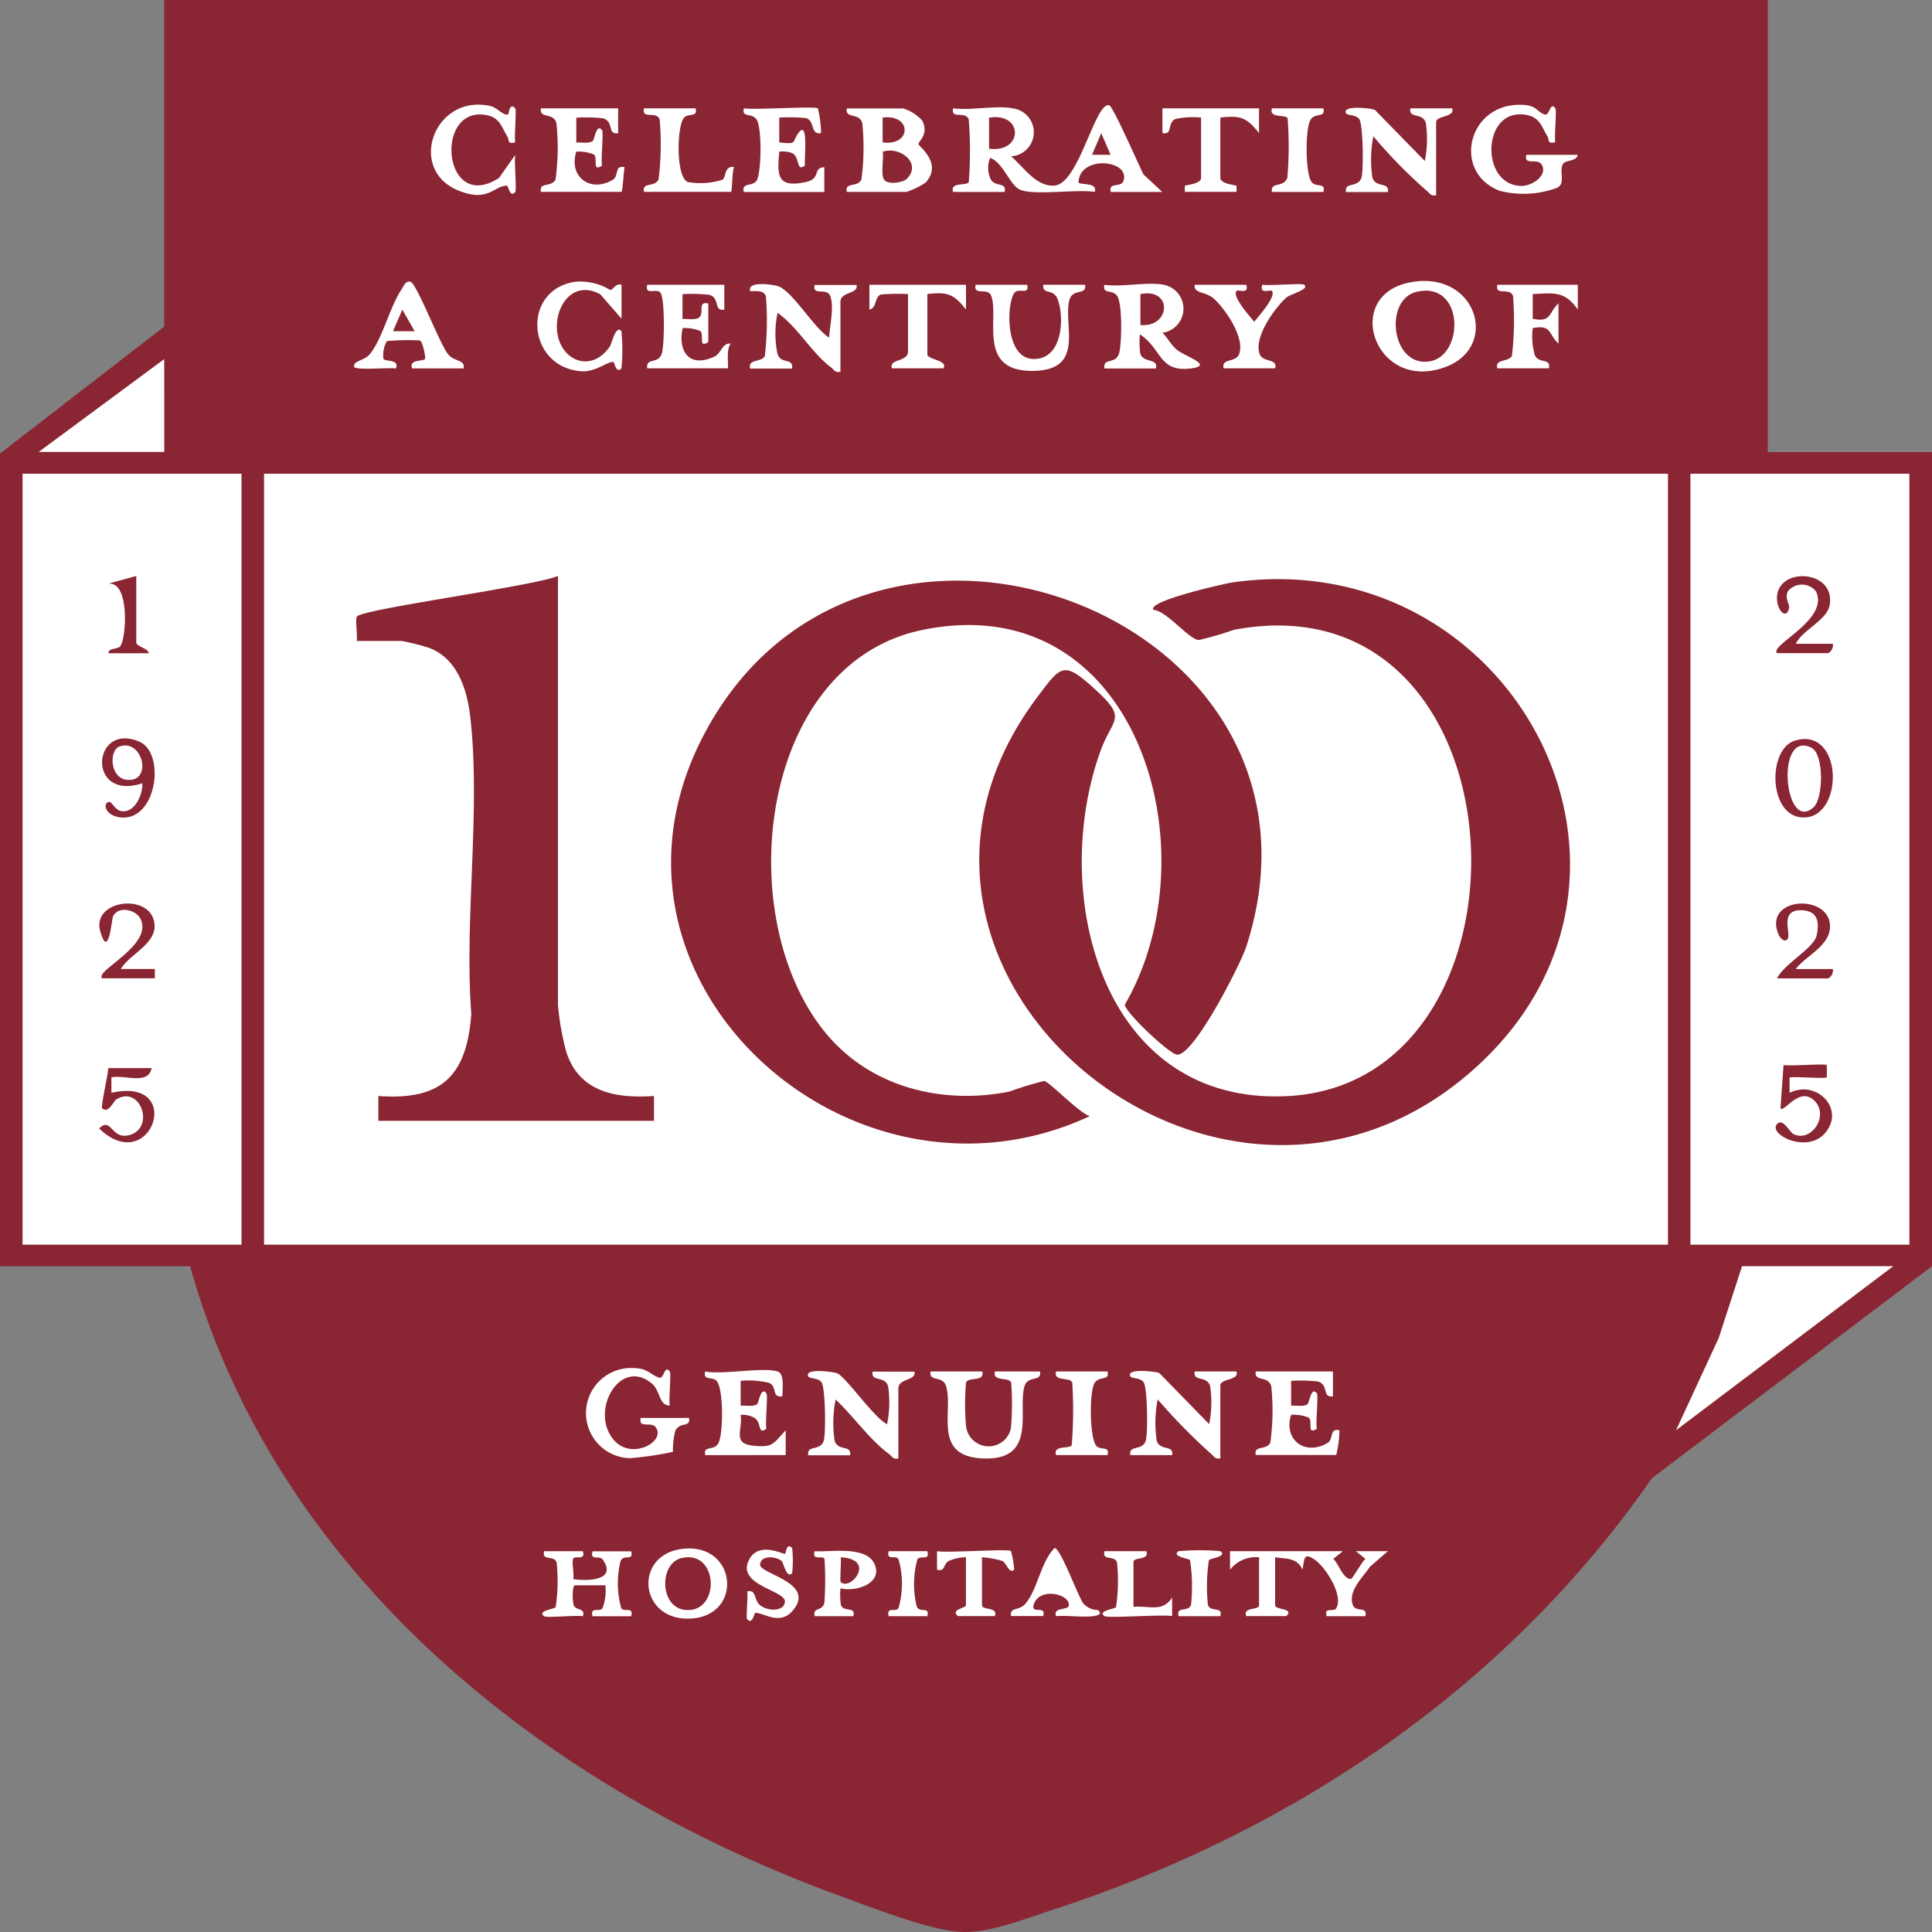 <svg id="imgi_3_colgateinn-homepage-intro-celeb100years-badge-68597d1a037e6" xmlns="http://www.w3.org/2000/svg" width="150" height="150" viewBox="0 0 150 150">
  <rect x="0" y="0" width="150" height="150" fill="#808080" stroke="none"/>
  <g id="rROX2Q" transform="translate(1.046 1.088)">
    <path id="Path_225860" data-name="Path 225860" d="M136.6,1.32V35.907h12.57V98.2l-21.453,16.223c-11,15.844-27.215,26.958-45.967,33.055-2.006.651-4.553,1.673-6.662,1.664-2.349,0-6.945-1.829-9.3-2.678C42.761,138.146,22.4,121.7,15.8,98.2H1.27V36.023l12.57-9.714V1.32" transform="translate(-1.27 -1.32)" fill="#fff"/>
  </g>
  <g id="rROX2Q-2" data-name="rROX2Q">
    <g id="Group_4501" data-name="Group 4501">
      <path id="Path_225861" data-name="Path 225861" d="M150,98.308,128.251,114.77c-11.157,16.074-27.6,27.354-46.618,33.541-2.04.659-4.619,1.7-6.753,1.689-2.391,0-7.044-1.854-9.435-2.719-23.343-8.445-44-25.137-50.688-48.973H0V35.214L12.751,25.36V0h124.5V35.1H150V98.316ZM39.471,8.857c-.326.214-.866-.511-1.4-.626-4.328-.964-6.479,4.869-2.545,6.534,2.391,1.013,2.836-.379,3.848-.346.086,0,.214.964.626.494.129-.14-.086-2.406,0-2.884l-1.26,1.788c-4.388,2.826-5.073-5.726-.917-4.869.994.206,1.131.947,1.56,1.64.189.313-.043.61.617.47-.086-.445.12-2.5,0-2.645-.446-.5-.5.42-.531.437Zm39.154-.445c-1.277-.247-3.256.181-4.627,0-.189.906.96.148,1.217.873a31.728,31.728,0,0,1,0,4.861c-.206.3-1.465-.041-1.217.758h4c.189-.816-.788-.346-1.088-1.013a2.041,2.041,0,0,1-.034-1.631c.96.33,1.5,2,2.228,2.422.951.552,4.593-.025,5.887.222.266-.766-1.088-.527-1.251-.725.017-2.142,4.028-1.813,3.488-.14-.18.56-1.208.066-.986.865h4L88.78,13.545c-.334-.651-2.365-5.3-2.665-5.372-1.105-.255-2.348,6.122-4.259,6.237-1.431.091-2.4-1.475-3.359-2.274a1.87,1.87,0,0,0,.12-3.724ZM122.5,12.021h-4c-.2.849.806.264,1.148.7.617.807-.634,1.722-1.517,1.714-3.274-.016-3.094-6.229.446-5.5.994.206,1.131.947,1.56,1.64.189.313-.043.61.617.47-.094-.453.129-2.488,0-2.645-.454-.544-.4.659-.866.478-.608-.239-.574-.709-1.757-.742-4.225-.115-5.4,5.289-1.68,6.682a7.505,7.505,0,0,0,4.379-.214c.8-.28.171-1.368.531-1.887.214-.313,1.045-.165,1.14-.709ZM48,8.412H42c-.137.84.934.28,1.2,1.129a18.352,18.352,0,0,1-.069,4.4c-.326.634-1.294.157-1.131.956h6.247c.1,0,.18-1.714.249-1.92-.814-.181-.428.692-.917.98-1.731,1.038-3.453-.222-2.836-2.183a3.2,3.2,0,0,1,1.354.214c.377.272-.189,1.392.643.873-.1-.486.137-2.579,0-2.76-.446-.56-.574.75-.728.857-.326.206-.883.082-1.268.107V9.137a12.349,12.349,0,0,1,2.074.049c.883.255.3,1.285,1.174,1.153V8.42Zm6,0h-4c-.189.906.96.148,1.217.873a22.181,22.181,0,0,1-.086,4.655c-.326.634-1.294.157-1.131.956h6.753c.1,0,.077-1.648.249-1.92-.78-.14-.6.766-.908.98a5.718,5.718,0,0,1-2.674.181c-.968-.313-.883-4.441-.291-5.018.368-.354,1.054.025.874-.717Zm9.5,0c-.223-.181-4.962.132-5.75,0-.163.766.591.313.985.857.428.593.394,4.078.017,4.737-.291.519-1.208.115-1,.9H64v-1.92c-.934.033-.214.89-1.431,1.145-2.271.494-2.228-.544-2.065-2.356a2.069,2.069,0,0,1,1,.115c.634.313.274,1.483.994.964-.069-.618.308-3.757-.566-2.447-.437.659-.034.8-1.431.651V9.129a13.37,13.37,0,0,1,2.082.041c.72.231.309,1.318,1.165,1.162A8.81,8.81,0,0,0,63.5,8.412ZM65.745,14.9h4.628a6.054,6.054,0,0,0,1.491-.725c1.363-1.5-.557-2.826-.557-2.991,0-.231.823-.725.308-1.8a3.219,3.219,0,0,0-1.491-.964H65.745c-.137.84.934.28,1.2,1.129a18.352,18.352,0,0,1-.069,4.4C66.55,14.583,65.582,14.105,65.745,14.9ZM97.752,8.412h-7.5v1.92c.831.165.343-.774.994-1.088a6.227,6.227,0,0,1,2.005-.115v4.688c0,.47-1.2.552-1.251.6a1.784,1.784,0,0,0,0,.478h4a4.44,4.44,0,0,0,0-.478c-.051-.049-1.251-.132-1.251-.6V9.129c1.62-.189,2.057.025,3,1.2Zm5,0h-4c-.249.791,1.011.453,1.217.758a28.554,28.554,0,0,1-.017,4.606c-.266.849-1.337.288-1.2,1.129h4c.18-.742-.506-.363-.874-.717-.557-.527-.557-4.3-.111-4.919.394-.544,1.14-.091.985-.857Zm8.749,6.731V9.491c0-.544,1.483-.363,1.251-1.079H109.5c-.137.84.934.28,1.2,1.129a8.615,8.615,0,0,1-.077,2.958L106.75,8.536c-.24-.124-2.537-.4-2.254.239.1.222.728.091,1.028.461.317.387.351,4,.18,4.548-.266.849-1.337.288-1.2,1.129h3.248c.137-.84-.934-.28-1.2-1.129a9.336,9.336,0,0,1,.077-3.2,38.345,38.345,0,0,0,4.122,4.21c.249.189.317.461.754.363ZM32,28.606h4c.1-.733-.7-.478-1.217-1.112-.643-.791-2.442-5.512-2.914-5.619-.386-.091-.514.321-.668.552-.951,1.417-1.5,3.856-2.485,5.067-.42.519-1.337.519-1.217.989.069.28,2.751.041,3.248.124.266-.742-.806-.511-.977-.742a2.289,2.289,0,0,1,.266-1.384,17.421,17.421,0,0,1,2.562-.049c.206.058.48,1.326.394,1.442-.146.2-1.268,0-.994.733Zm16.248-6.492c-.446-.157-.634.4-.874.4a4.425,4.425,0,0,0-2.734-.634c-4.2.643-3.736,6.657.514,6.946,1.071.074,1.954-.742,2.468-.725.086,0,.214.964.626.494a14.736,14.736,0,0,0,0-2.884c-.437-.527-.771,1.005-.891,1.178-1.534,2.241-4.122,1-4.122-1.541,0-1.8,1.371-3.584,3.368-2.5l1.654,1.895V22.105Zm61.186-.181c-5.27,1.046-2.648,8.618,2.819,6.55,4.233-1.6,2.339-7.58-2.819-6.55Zm-53.182.181h-6c-.2.882.728.214,1.028.618.351.478.309,4,.111,4.688-.257.9-1.26.3-1.14,1.178H56.5c.1,0-.163-1.565.249-1.92-.728-.058-.72.758-1.311,1.022-1.962.89-2.811-.445-2.442-2.225a3.2,3.2,0,0,1,1.354.214c.377.272-.189,1.392.643.873v-3c-.891-.2-.266.783-.737,1.1-.3.206-.891.082-1.268.107V22.839a12.349,12.349,0,0,1,2.074.049c.883.255.3,1.285,1.174,1.153v-1.92Zm9,6.731v-5.4c0-.832,1.405-.585,1.251-1.318H63.251c-.2.9.96.148,1.217.873.308.882-.051,2.29-.094,3.213-1.174-.742-2.759-3.469-3.882-3.963-.351-.157-2.528-.478-2.245.354.471,0,1.045-.082,1.217.4a23.329,23.329,0,0,1-.086,4.655c-.309.494-1.345.2-1.131.956h3.248c.12-.882-.883-.28-1.14-1.178a7.788,7.788,0,0,1,.017-3.147c1.543,1.079,2.691,3.156,4.122,4.21.249.181.317.461.754.363ZM75,22.114H67.5v1.92c.608-.132.368-1,.908-1.17A15.879,15.879,0,0,1,70.5,22.83v4.449c0,.849-1.5.552-1.251,1.318h4C73.62,27.947,72,27.93,72,27.518V22.83c1.62-.189,2.057.025,3,1.2v-1.92Zm4.747,0h-4c-.189.906.96.148,1.217.873.617,1.747-1.1,5.809,3.162,5.809s2.339-3.691,2.922-5.561c.266-.849,1.337-.288,1.2-1.129H81c-.086.84.806.214,1.14,1.186.523,1.516.317,4.721-2,4.573-1.98-.124-2.022-3.806-1.465-4.993.326-.692,1.251.165,1.08-.774Zm10.626,0c-1.234-.255-3.282.189-4.628,0-.163.766.591.313.986.857.42.577.368,3.708.154,4.457-.257.9-1.26.3-1.14,1.178h4c.2-.807-.96-.42-1.208-1.121a6.441,6.441,0,0,1-.034-1.524c1.7,1.1,1.457,2.925,3.882,2.653,1.971-.222-.368-.923-1.011-1.458-.471-.387-.7-.906-1.123-1.318a1.89,1.89,0,0,0,.12-3.724Zm6.376,0h-4c-.06.717.848.486,1.5,1.079.925.84,2.408,3.04,1.962,4.284-.249.7-1.405.313-1.208,1.121h4c.2-.807-.96-.42-1.208-1.121-.463-1.277,1.148-3.551,2.1-4.391.283-.247,1.825-.626,1.354-.98-.189-.14-2.708.1-3.248,0-.249.783.634.363.746.478.386.412-1.08,2.027-1.371,2.4-.3-.379-1.757-1.986-1.371-2.4.111-.124.994.3.754-.478Zm25.751,0h-6.247c-.189.906.96.148,1.217.873a23.315,23.315,0,0,1-.086,4.655c-.308.494-1.337.2-1.131.956h4c.189-.816-.788-.346-1.088-1.013A5.332,5.332,0,0,1,119,25.475c1.5-.288,1.2.47,2,1.2V23.555c-.8.733-.5,1.491-2,1.2V22.83c1.714-.082,2.485-.231,3.5,1.2v-1.92ZM12.751,27.881,3,35.09h9.752Zm6,8.9h-17V96.636h17V36.779Zm110.752,0H20.5V96.636h109V36.779Zm18.741,0h-17V96.636h17ZM147,98.308H135.252l-1.817,5.586-3.308,7.151L147,98.3ZM53.5,110.09H49.746c-.2.849.806.264,1.148.7.857,1.112-1.774,2.562-3.154,1.1-2.065-2.183.36-6.6,2.888-4.457.643.544.531,1.705,1.371,1.689-.094-.453.129-2.488,0-2.645-.454-.544-.394.643-.866.47-.7-.264-.866-.733-2.014-.733a3.5,3.5,0,1,0-.24,7,24.471,24.471,0,0,0,3.368-.494,6.246,6.246,0,0,1,.18-1.631c.377-.758,1.2-.206,1.071-1.013Zm6.873-3.609c-1.191-.354-4.208.264-5.622,0-.18.742.506.363.874.717.557.527.557,4.3.111,4.919-.394.544-1.14.091-.985.857H61v-1.92c-.985,1.046-.968,1.368-2.605,1.178-1.525-.181-.728-1.211-.891-2.381a1.817,1.817,0,0,1,1.105.255c.531.379.214,1.318.891.824-.1-.486.137-2.579,0-2.76-.446-.56-.574.75-.728.857-.326.206-.883.082-1.268.107v-1.928a6.741,6.741,0,0,1,2.194.157c.668.264.189,1.2,1.054,1.038-.017-.494.18-1.755-.377-1.92Zm9.375,6.731v-5.4c0-.832,1.405-.585,1.251-1.318H67.75c-.137.84.934.28,1.2,1.129a8.615,8.615,0,0,1-.077,2.958c-1.028-.519-3.2-3.683-3.882-3.963-.291-.115-2.528-.412-2.245.231.1.222.728.091,1.028.461.317.387.351,4,.18,4.548-.266.849-1.337.288-1.2,1.129H66c.137-.84-.934-.28-1.2-1.129a9.336,9.336,0,0,1,.077-3.2c1.363,1.269,2.622,3.106,4.122,4.21.249.189.317.461.754.363Zm6.5-6.731h-4c-.137.84.934.28,1.2,1.129.626,1.986-1.2,5.644,3.179,5.627,3.891-.016,2.365-3.864,2.922-5.627.266-.849,1.337-.288,1.2-1.129h-3.5c-.223.84,1.14.387,1.26.882a21.429,21.429,0,0,1-.026,3.551A1.767,1.767,0,0,1,75,110.691a19.608,19.608,0,0,1,0-3.329c.12-.494,1.483-.033,1.26-.882Zm9.743,0h-4c-.223.84,1.14.387,1.26.882a33.731,33.731,0,0,1-.043,4.853c-.206.3-1.465-.041-1.217.758h4c.189-.758-.531-.33-.874-.717-.523-.593-.566-4.284-.111-4.919.394-.544,1.14-.091.986-.857Zm8.758,6.731v-5.652c0-.544,1.483-.363,1.251-1.079H92.756c-.137.84.934.28,1.2,1.129a8.616,8.616,0,0,1-.077,2.958L90.005,106.6c-.24-.107-2.537-.4-2.254.239.1.222.728.091,1.028.461.317.387.351,4,.18,4.548-.266.849-1.337.288-1.2,1.129h3.248c.137-.84-.934-.28-1.2-1.129a9.336,9.336,0,0,1,.077-3.2,45.483,45.483,0,0,0,4.122,4.21c.249.189.317.461.754.363Zm8.749-6.731h-6c-.137.84.934.28,1.2,1.129a18.352,18.352,0,0,1-.069,4.4c-.326.634-1.294.157-1.131.956h6.247a8.314,8.314,0,0,0,.249-1.92c-.814-.181-.428.692-.917.98-1.731,1.038-3.453-.222-2.836-2.183a3.2,3.2,0,0,1,1.354.214c.377.272-.189,1.392.643.873-.1-.486.137-2.579,0-2.76-.446-.56-.574.75-.728.857-.326.206-.883.082-1.268.107v-1.928a12.349,12.349,0,0,1,2.074.049c.883.255.3,1.285,1.174,1.153v-1.92ZM53.2,120.232c-4,.288-3.668,5.438.18,5.438C57.69,125.67,57.321,119.944,53.2,120.232Zm7.764.4c-.129.091-2.091-1.046-2.836.527-.926,1.961,2.956,2.315,2.811,3.238-.111.758-1.354.692-1.928.231-.514-.42-.249-1.236-1-1.071.077.4-.111,2.035,0,2.159.42.47.54-.494.634-.494.634-.025,1.877,1,2.879-.148,1.868-2.15-2.357-2.826-2.511-3.559.009-.807,1.26-.7,1.688-.3.129.115.377,1.425.806.906a9.58,9.58,0,0,0,0-1.92c-.437-.494-.506.412-.54.437Zm24.286,4.367a1.506,1.506,0,0,1-1.123-.486c-.411-.5-1.774-4.325-2.254-4.325-1.08,1.112-1.311,3.2-2.254,4.317-.514.6-1.225.231-1.123.964H80.99c.257-.873-.926-.124-.746-.832.377-1.45,2.819-.906,2.742,0-.034.428-1.26.091-.994.84.917-.074,1.988.107,2.879,0,.343-.041.754-.148.368-.478Zm-40-4.564h-3c-.206.807.754.264.968.873a13.768,13.768,0,0,1-.077,3.477c-.111.148-1.474.272-.891.7.189.14,2.485-.1,3,0,.231-.676-.557-.412-.711-.865-.086-.247-.146-1.508.111-1.541H47a3.87,3.87,0,0,1-.223,1.788c-.24.33-.977-.165-.771.618h3c.206-.783-.54-.288-.771-.618a7.23,7.23,0,0,1-.06-3.658c.266-.6,1.02.058.831-.766h-3c-.206.783.531.288.771.618,1.165,1.615-1.045,1.722-2.271,1.541.077-.461-.111-1.153-.017-1.557.086-.338,1.011.189.763-.61Zm20,2.884c1.277.3,3.342-.428,2.631-1.92-.668-1.392-3.351-.89-4.628-.964-.257.791.686.28.763.61a25.914,25.914,0,0,1-.009,3.362c-.137.75-.926.321-.754,1.071h3c.206-.807-.763-.264-.968-.873a5.884,5.884,0,0,1-.034-1.294ZM72,120.43H69c-.206.791.557.255.763.634a6.916,6.916,0,0,1,0,3.782c-.2.371-.968-.157-.763.634h3c.189-.824-.574-.181-.831-.766a7.331,7.331,0,0,1,.06-3.658c.24-.338.977.165.771-.618Zm6.5,0c-.2-.206-4.987.157-5.75,0v1.442c.686.165.437-.412.908-.676a3.32,3.32,0,0,1,1.337-.288v3.724c0,.222-1.234.33-.626.84h2.871c.266-.742-1-.437-1-.84v-3.724a6.564,6.564,0,0,1,1.585.288c.308.14.54,1.055.917.667a7.157,7.157,0,0,0-.249-1.442Zm7.25,5.042c.249.181,4.49-.14,5.253,0V124.03c-.737,1.162-1.731.626-3,.725V121.27c0-.412,1.268-.1,1-.84H85.755c-.206.807.754.264.968.873a13.768,13.768,0,0,1-.077,3.477c-.1.148-1.474.28-.891.7Zm9-5.042a19.434,19.434,0,0,0-3.248,0c-.583.428.78.552.891.7a13.381,13.381,0,0,1,.077,3.477c-.214.6-1.174.058-.968.873h3.248c.206-.807-.754-.264-.968-.873a13.768,13.768,0,0,1,.077-3.477C93.964,120.982,95.327,120.858,94.744,120.43Zm9.5,0H95.5v1.442a2.522,2.522,0,0,1,2.254-.964v3.724c0,.412-1.268.1-1,.84h3.119c.643-.634-.874-.461-.874-.84v-3.724c.926.124,1.74.049,2.125.964.163-.742.026-1.458,1.011-.733.806.593,2.168,2.694,1.62,3.708-.206.379-.968-.157-.754.634h3c.206-.807-.754-.264-.968-.873-.394-1.088.771-2.134,1.345-2.983l1.38-1.195h-2.494l.746.6c-.24.189-1.028,1.565-1.123,1.565-.617,0-.96-1.195-1.371-1.565l.746-.6Z" fill="#8a2533"/>
      <path id="Path_225862" data-name="Path 225862" d="M100.671,56.96c-.478-.709,5.668-2.06,6.155-2.134,22.048-3.123,35.889,23.588,17.994,38.427-19.634,16.272-48.981-8.494-33.146-29.537,1.829-2.431,2.019-2.826,4.433-.626,2.612,2.381,1.417,2.2.47,4.8-4.045,11.189.132,27.593,14.558,26.818,20.342-1.1,18.777-40.569-4.227-36.194a25.885,25.885,0,0,1-2.719.791c-.8-.082-2.439-2.249-3.518-2.348Z" transform="translate(-11.125 -9.61)" fill="#8a2533"/>
      <path id="Path_225863" data-name="Path 225863" d="M72.616,90.8C76.1,94.283,81.258,95.338,86,94.382a27.636,27.636,0,0,1,2.7-.824c.453.115,2.7,2.48,3.535,2.735C73.621,104.961,52.1,85.566,62.4,66.444c12.548-23.308,50.324-8.808,41.97,16.733-.428,1.3-4.152,8.659-5.413,8.33-.692-.181-3.963-3.263-4-3.872,6.937-11.947.956-32.519-15.712-29.092-13.182,2.711-15.086,23.8-6.641,32.256Z" transform="translate(-7.625 -9.635)" fill="#8a2533"/>
      <path id="Path_225864" data-name="Path 225864" d="M47.7,54.27V87.564a20.87,20.87,0,0,0,.651,3.675c1.022,3.139,3.864,3.609,6.805,3.411v1.928h-21.4V94.65c4.935.363,6.863-1.582,7.217-6.361-.552-7.366.742-15.778-.074-23.02-.247-2.175-1-4.6-3.23-5.421a16.515,16.515,0,0,0-2.117-.527H32.073c.082-.4-.132-1.714.025-1.9.519-.6,13.792-2.365,15.6-3.147Z" transform="translate(-4.381 -9.557)" fill="#8a2533"/>
      <path id="Path_225865" data-name="Path 225865" d="M12.75,73.065C8.4,74.5,8.829,68.278,12.5,69.827c2.043.857,1.4,6.015-1.31,5.9-1.392-.058-1.582-1.244-.964-1.211.107,0,.437.585.774.684,1.1.313,1.788-1.219,1.747-2.126Zm-1.771-2.859c-.832.288-.75,2.4.5,2.579C13.591,73.089,12.8,69.563,10.979,70.206Z" transform="translate(-1.694 -12.252)" fill="#8a2533"/>
      <path id="Path_225866" data-name="Path 225866" d="M9.582,90.949c-.634-.56,3.914-2.529,3-4.564-.363-.807-1.771-1.071-2.159-.247-.107.231-.33,3.386-.98,1.211-.725-2.406,3.51-3.015,4.128-.972.544,1.8-1.78,2.571-2.546,3.848h2.645v.725Z" transform="translate(-1.648 -14.993)" fill="#8a2533"/>
      <path id="Path_225867" data-name="Path 225867" d="M13.418,100.65c-.255,1.335-2.043.511-3.123.717v1.2c5.809-1.294,3.065,6.649-.956,2.768.989-.964.915.947,2.406.5,1.961-.593.774-3.9-1.071-2.752-.239.148-.585,1.129-1.1.692-.124-.1.47-2.653.478-3.123H13.41Z" transform="translate(-1.645 -17.724)" fill="#8a2533"/>
      <path id="Path_225868" data-name="Path 225868" d="M12.379,54.27v5.166c0,.33.964.453.964.84H10.22c-.016-.428.643-.272.906-.536.47-.47.8-5.042-.906-4.869l2.167-.6Z" transform="translate(-1.8 -9.557)" fill="#8a2533"/>
      <path id="Path_225869" data-name="Path 225869" d="M164.273,100.353a9.4,9.4,0,0,1,0,.964c-.1.107-2.43-.074-2.884,0v1.2c2.093-1.055,4.35,1.252,2.76,3.114-1.425,1.664-4.5.066-3.716-.709.453-.453.947.634,1.261.791,1.384.684,2.793-1.434,1.623-2.587s-2.332.939-2.636.593l.239-3.362c.511.091,3.246-.124,3.362,0Z" transform="translate(-22.446 -17.666)" fill="#8a2533"/>
      <path id="Path_225870" data-name="Path 225870" d="M161.8,69.764c3.666-1.1,3.839,5.66.89,5.957S159.572,70.431,161.8,69.764Zm1.45,5.174c.758-.7.824-4.12-.173-4.622C160.239,68.882,160.972,77.031,163.246,74.938Z" transform="translate(-22.441 -12.264)" fill="#8a2533"/>
      <path id="Path_225871" data-name="Path 225871" d="M160.436,60.281c-.684-.6,4.1-2.6,3.007-4.812a1.4,1.4,0,0,0-2.175,0c-.28.56.157.98.091,1.294-.173.9-.906.288-.939-.709-.074-2.5,4.54-2.323,4.095.47-.189,1.186-2.109,1.928-2.636,3.024h2.884a.719.719,0,0,1-.363.725h-3.963Z" transform="translate(-22.456 -9.562)" fill="#8a2533"/>
      <path id="Path_225872" data-name="Path 225872" d="M160.432,90.949c.478-1.063,2.834-2.34,3.057-3.3s.14-1.887-1.038-1.977c-1.887-.148-.964,1.722-1.178,2.159s-.618-.025-.717-.247c-1.318-3.007,4.07-3.263,3.979-.6-.049,1.475-1.887,2.216-2.661,3.246h2.884a.719.719,0,0,1-.363.725h-3.963Z" transform="translate(-22.453 -14.993)" fill="#8a2533"/>
      <path id="Path_225873" data-name="Path 225873" d="M89.56,13.486V11.081C92.246,10.628,92.229,13.857,89.56,13.486Z" transform="translate(-12.77 -1.944)" fill="#8a2533"/>
      <path id="Path_225874" data-name="Path 225874" d="M100.342,14.231,98.9,14.223l.717-1.673Z" transform="translate(-14.115 -2.21)" fill="#8a2533"/>
      <path id="Path_225875" data-name="Path 225875" d="M103.27,30.1V27.7C105.816,27.187,105.61,30.334,103.27,30.1Z" transform="translate(-14.729 -4.868)" fill="#8a2533"/>
      <path id="Path_225876" data-name="Path 225876" d="M81.794,16.381c-.313.313-1.475.478-1.763.074s-.016-1.623-.107-2.175c1.335-.461,3.073.906,1.862,2.109Z" transform="translate(-11.386 -2.499)" fill="#8a2533"/>
      <path id="Path_225877" data-name="Path 225877" d="M79.93,13V11.075C82.22,10.778,82.2,13.308,79.93,13Z" transform="translate(-11.403 -1.946)" fill="#8a2533"/>
      <path id="Path_225878" data-name="Path 225878" d="M127.93,27.472c3.749-.849,3.724,5.158.849,5.43s-3.386-4.861-.849-5.43Z" transform="translate(-17.93 -4.823)" fill="#8a2533"/>
      <path id="Path_225879" data-name="Path 225879" d="M37.271,30.853H35.59l.725-1.673Z" transform="translate(-5.077 -5.138)" fill="#8a2533"/>
      <path id="Path_225880" data-name="Path 225880" d="M61.5,146.8c2.908-.651,3.007,4.383.206,4.029C59.757,150.579,59.74,147.185,61.5,146.8Z" transform="translate(-8.563 -25.84)" fill="#8a2533"/>
      <path id="Path_225881" data-name="Path 225881" d="M76.134,148.67c-.082-.082.058-1.574,0-1.92C78.944,146.89,76.892,149.4,76.134,148.67Z" transform="translate(-10.862 -25.842)" fill="#8a2533"/>
    </g>
  </g>
</svg>
